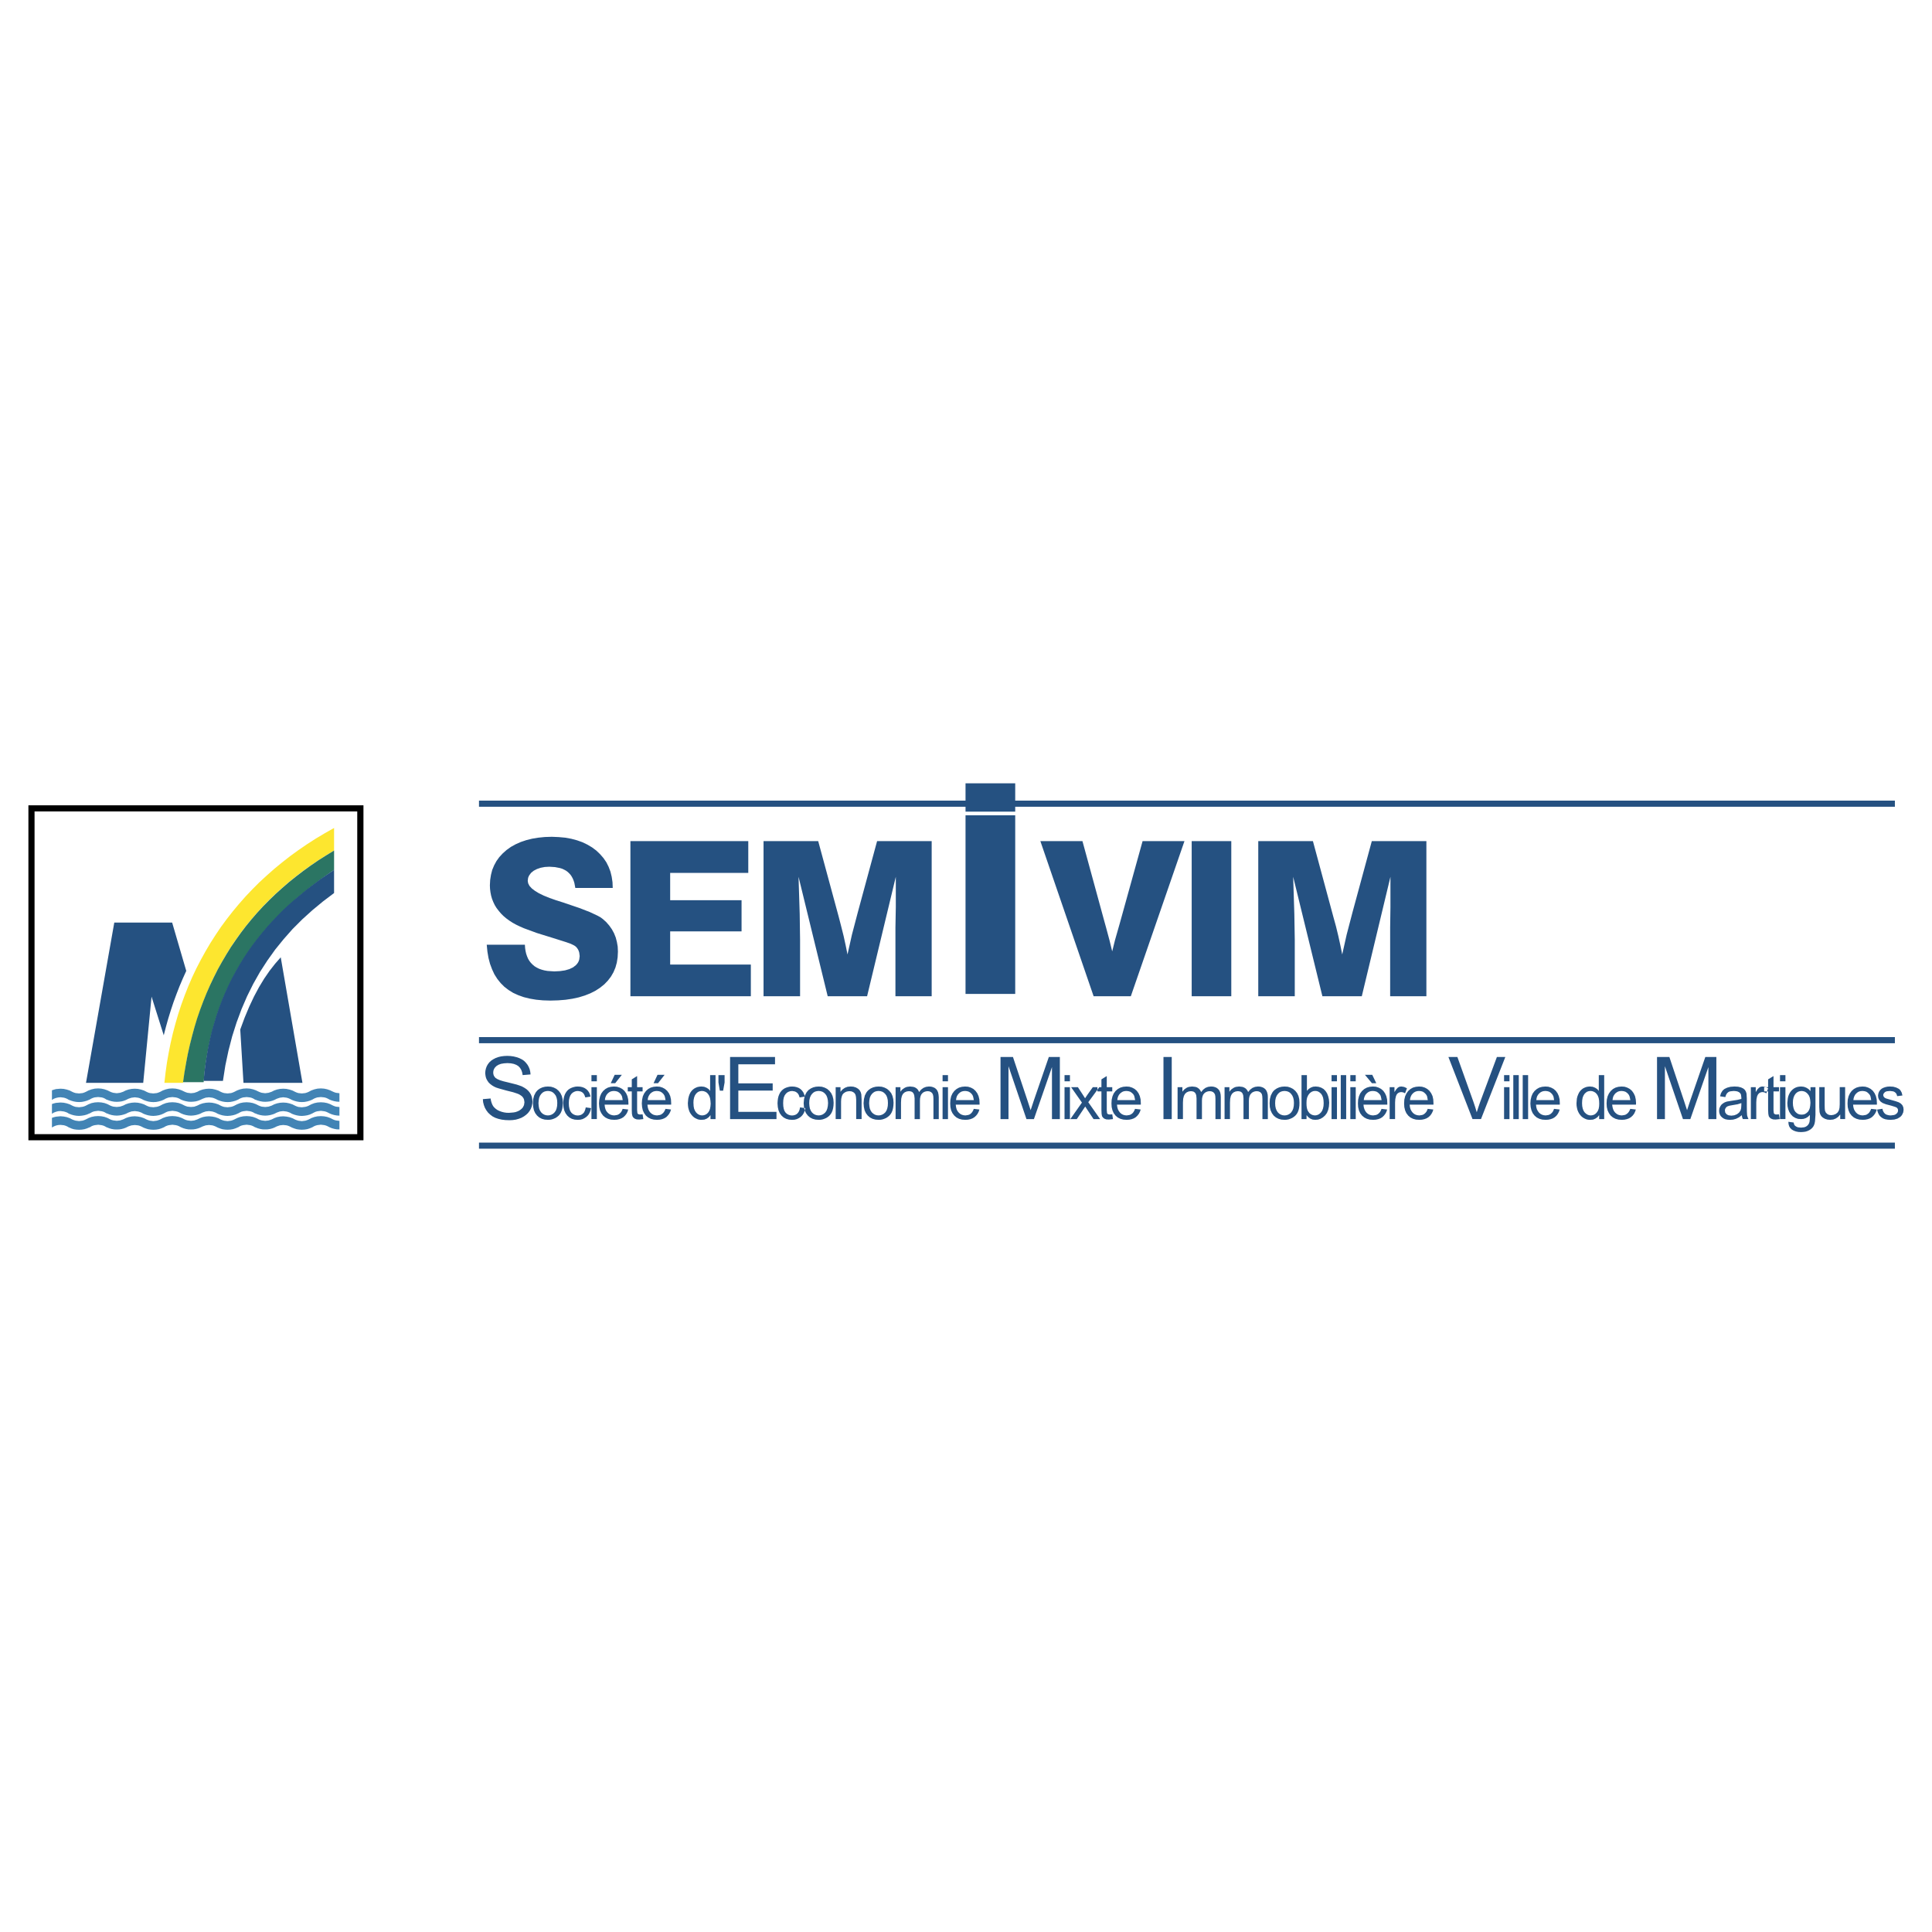 <svg xmlns="http://www.w3.org/2000/svg" width="2500" height="2500" viewBox="0 0 192.756 192.756"><g fill-rule="evenodd" clip-rule="evenodd"><path fill="#fff" d="M0 0h192.756v192.756H0V0z"/><path fill="#255181" d="M47.789 114h141.264v.605H47.789V114zM47.789 103.472h141.264v.612H47.789v-.612zM47.789 79.879h141.264v.613H47.789v-.613z"/><path fill="#fde62f" d="M33.332 82.606l-.926.525-.905.539-.875.562-.86.59-.823.598-.802.627-.78.641-.751.665-.73.67-.699.7-.679.715-.648.736-.627.751-.598.765-.576.78-.54.802-.524.817-.489.831-.467.846-.445.86-.415.875-.386.896-.358.905-.335.919-.306.932-.277.949-.256.961-.225.97-.197.985-.175.991-.139 1.007-.116 1.02h1.859l.291-1.903.175-.89.197-.889.219-.875.233-.868.263-.845.277-.846.298-.816.322-.817.342-.802.357-.788.387-.772.408-.758.43-.751.453-.736.473-.722.496-.708.518-.685.546-.685.569-.664.59-.656.613-.634.634-.62.664-.605.685-.597.707-.577.737-.569.758-.546.78-.533.816-.525.832-.495v-2.253z"/><path fill="#2b7563" d="M33.332 84.859l-.802.489-.78.495-.766.525-.736.532-.722.555-.7.561-.671.583-.656.59-.634.613-.613.62-.59.641-.569.657-.547.67-.517.678-.504.707-.488.715-.452.729-.438.744-.422.758-.393.78-.373.787-.357.81-.328.816-.314.839-.292.852-.262.861-.24.882-.226.897-.204.911-.175.919-.161.941-.138.955h2.056l.095-1.043.116-.89.146-.867.16-.86.19-.832.211-.816.226-.795.248-.78.277-.766.292-.743.313-.729.336-.707.35-.701.372-.677.393-.663.409-.65.429-.634.446-.62.466-.612.481-.591.496-.576.525-.568.532-.555.547-.546 1.152-1.058 1.21-1.005 1.268-.97 1.328-.933v-1.925z"/><path d="M3.447 80.958h32.196v32.196H3.447V80.958zm-.613-.612h33.428v33.421H2.834V80.346z"/><path d="M33.332 86.784l-1.371.933-1.305.984-1.239 1.028-.598.525-.576.54-.554.562-.54.561-.525.583-.496.59-.488.605-.467.62-.445.627-.43.649-.401.656-.386.671-.372.686-.343.699-.328.715-.306.729-.285.744-.262.758-.233.766-.227.787-.196.81-.175.816-.146.831-.131.839-.109.867-.08.875h1.925l.24-1.538.313-1.479.372-1.437.438-1.378.496-1.335.554-1.283.612-1.231.671-1.188.736-1.138.78-1.093.846-1.042.896-1.014.955-.955 1.014-.918 1.057-.875 1.108-.838v-2.314h.001zm-5.323 8.727l-.561.642-.554.707-.532.772-.518.854-.496.926-.481 1.021-.459 1.094-.438 1.188.321 5.322h5.884l-2.166-12.526zM8.58 108.036l2.822-15.989h5.774l1.407 4.819-.343.759-.328.772-.306.788-.292.794-.27.81-.255.824-.233.831-.219.846-1.217-3.856-.831 8.603H8.58v-.001z" fill="#255181"/><path d="M5.182 109.742v-.963l.197-.065.211-.058.445-.037.321.021.306.066.292.095.27.139.153.065.167.051.343.037.35-.037.161-.051.153-.065.284-.146.299-.109.321-.072.335-.022.321.022.306.065.292.102.27.132.153.065.168.051.343.044.335-.044.306-.102.263-.132.284-.095.306-.059.307-.021.32.021.306.066.292.095.277.139.146.065.167.051.343.037.35-.037.16-.051.161-.065.277-.146.306-.109.313-.072.335-.022.321.022.306.065.292.102.277.132.153.065.161.051.343.044.328-.036.299-.103.27-.139.284-.095.307-.059.313-.021.321.021.306.066.292.095.27.139.153.065.167.051.343.037.35-.037.16-.051.153-.065.285-.146.299-.109.32-.072.336-.022.32.022.307.065.292.102.277.132.153.065.16.051.343.044.335-.044.306-.102.263-.132.284-.095.299-.059.313-.021.321.021.306.066.292.095.277.139.153.065.16.051.343.037.35-.037.161-.051.16-.065.277-.146.306-.109.313-.072.336-.022.32.022.307.065.292.102.277.132.153.065.16.051.343.044v.853l-.255-.014-.248-.044-.241-.065-.233-.088-.212-.117-.153-.065-.161-.043-.35-.037-.35.037-.161.051-.16.065-.189.109-.248.102-.248.073-.27.051-.277.015-.255-.015-.248-.043-.24-.066-.233-.087-.212-.109-.153-.066-.167-.051-.343-.043-.335.043-.306.103-.248.124-.211.08-.226.059-.233.029-.241.014-.255-.014-.248-.044-.241-.065-.233-.088h-.031l-.08-.051-.109-.066-.154-.065-.16-.043-.342-.037-.351.037-.167.051-.153.065-.131.072-.051.037h-.015l-.24.102-.255.073-.262.051-.277.015-.255-.015-.255-.043-.233-.066-.233-.087-.212-.109-.16-.066-.16-.051-.343-.043-.328.036-.299.109-.263.124-.211.08-.226.059-.233.029-.24.014-.255-.014-.248-.044-.24-.065-.233-.088-.211-.117-.153-.065-.167-.043-.343-.037-.35.037-.16.051-.161.065-.189.109-.248.102-.255.073-.262.051-.277.015-.255-.015-.255-.043-.233-.066-.233-.087-.211-.109-.153-.066-.167-.051-.342-.043-.336.043-.306.103-.248.124-.211.08-.226.059-.233.029-.24.014-.255-.014-.255-.044-.233-.065-.233-.088h-.029l-.08-.051-.109-.066-.157-.072-.167-.043-.343-.037-.35.037-.167.051-.153.065-.131.072-.044.037h-.023l-.241.102-.255.073-.262.051-.277.015-.263-.015-.248-.043-.241-.066-.227-.087h-.027l-.08-.051-.102-.059-.153-.066-.168-.051-.343-.043-.233.021-.219.051-.211.08-.19.118zm0 1.378v-.97l.197-.066.211-.05.445-.037.321.022.306.064.292.096.27.139.153.065.167.051.343.036.35-.043.161-.044.153-.065.284-.146.299-.116.321-.065.335-.022.321.022.306.058.292.103.27.139.153.065.168.051.343.036.335-.036.306-.102.263-.132.284-.095.306-.058.307-.022.32.022.306.064.292.096.277.139.146.065.167.051.343.036.35-.043.16-.044.161-.065.277-.146.306-.116.313-.065.335-.022.321.022.306.058.292.103.277.139.153.065.161.051.343.036.328-.028.299-.109.27-.132.284-.095.307-.058.313-.022.321.022.306.064.292.096.27.139.153.065.167.051.343.036.35-.043.16-.044.153-.065.285-.146.299-.116.32-.065.336-.022.32.022.307.058.292.103.277.139.153.065.16.051.343.036.335-.036.306-.102.263-.132.284-.095.299-.058.313-.022.321.022.306.064.292.096.277.139.153.065.16.051.343.036.35-.043.161-.044.16-.065.277-.146.306-.116.313-.065.336-.022.32.022.307.058.292.103.277.139.153.065.16.051.343.036v.861l-.255-.016-.248-.043-.241-.066-.233-.094-.212-.11-.153-.065-.161-.043-.35-.044-.35.044-.161.043-.16.073-.189.103-.248.109-.248.072-.27.044-.277.022-.255-.016-.248-.043-.24-.066-.233-.087-.212-.117-.153-.058-.167-.052-.343-.044-.335.037-.306.109-.248.124-.211.073-.226.058-.233.036-.241.016-.255-.016-.248-.043-.241-.066-.233-.094h-.031l-.08-.044-.109-.066-.154-.065-.16-.043-.342-.044-.351.044-.167.043-.153.073-.131.073-.051.029h-.015l-.24.109-.255.072-.262.044-.277.022-.255-.016-.255-.043-.233-.066-.233-.087-.212-.117-.16-.058-.16-.052-.343-.044-.328.037-.299.102-.263.132-.211.073-.226.058-.233.036-.24.016-.255-.016-.248-.043-.24-.066-.233-.094-.211-.11-.153-.065-.167-.043-.343-.044-.35.044-.16.043-.161.073-.189.103-.248.109-.255.072-.262.044-.277.022-.255-.016-.255-.043-.233-.066-.233-.087-.211-.117-.153-.058-.167-.052-.342-.044-.336.037-.306.109-.248.124-.211.073-.226.058-.233.036-.24.016-.255-.016-.255-.043-.233-.066-.233-.094h-.029l-.08-.044-.109-.066-.146-.065-.167-.043-.343-.044-.35.044-.167.043-.153.073-.131.073-.044.029h-.034l-.241.109-.255.072-.262.044-.277.022-.263-.016-.248-.043-.241-.066-.225-.088h-.029l-.08-.059-.102-.059-.153-.058-.168-.052-.343-.044-.233.016-.219.058-.211.08-.19.118zm0 1.37v-.962l.197-.065.211-.051.445-.044.321.028.306.059.292.103.27.139.153.058.167.051.343.045.35-.045.161-.051.153-.065.284-.146.299-.109.321-.065.335-.022.321.022.306.058.292.103.27.139.153.065.168.044.343.044.335-.037.306-.102.263-.132.284-.102.306-.059.307-.021.32.028.306.059.292.103.277.139.146.058.167.051.343.045.35-.045.16-.051.161-.065.277-.146.306-.109.313-.065.335-.022.321.022.306.058.292.103.277.139.153.065.161.044.343.044.328-.037.299-.102.27-.132.284-.102.307-.059.313-.021.321.028.306.059.292.103.27.139.153.058.167.051.343.045.35-.045.16-.051.153-.065.285-.146.299-.109.32-.065.336-.022.32.022.307.058.292.103.277.139.153.065.16.044.343.044.335-.037.306-.102.263-.132.284-.102.299-.059.313-.021.321.028.306.059.292.103.277.139.153.058.16.051.343.045.35-.045.161-.051.16-.065.277-.146.306-.109.313-.065.336-.022.32.022.307.058.292.103.277.139.153.065.16.044.343.044v.853l-.255-.007-.248-.044-.241-.066-.233-.095-.212-.109-.153-.065-.161-.043-.35-.044-.35.044-.161.043-.16.065-.189.109-.248.103-.248.08-.27.044-.277.015-.255-.015-.248-.036-.24-.073-.233-.088-.212-.109-.153-.065-.167-.051-.343-.036-.335.036-.306.103-.248.123-.211.08-.226.059-.233.037-.241.007-.255-.007-.248-.044-.241-.066-.233-.095h-.031l-.08-.051-.109-.059-.154-.065-.16-.043-.342-.044-.351.044-.167.043-.153.065-.131.08-.051.029h-.015l-.24.103-.255.08-.262.044-.277.015-.255-.015-.255-.036-.233-.073-.233-.088-.212-.109-.16-.065-.16-.051-.343-.036-.328.036-.299.103-.263.123-.211.08-.226.059-.233.037-.24.007-.255-.007-.248-.044-.24-.066-.233-.095-.211-.109-.153-.065-.167-.043-.343-.044-.35.044-.16.043-.161.065-.189.109-.248.103-.255.08-.262.044-.277.015-.255-.015-.255-.036-.233-.073-.233-.088-.211-.109-.153-.065-.167-.051-.342-.036-.336.036-.306.103-.248.123-.211.08-.226.059-.233.037-.24.007-.255-.007-.255-.044-.233-.066-.233-.095h-.029l-.08-.051-.109-.059-.146-.065-.167-.043-.343-.044-.35.044-.167.043-.153.065-.131.08-.044.029h-.034l-.241.103-.255.08-.262.044-.277.015-.263-.015-.248-.036-.241-.073-.225-.102h-.029l-.08-.051-.102-.059-.153-.065-.168-.051-.343-.036-.233.015-.219.051-.211.087-.19.109z" fill="#4284b5"/><path d="M96.331 78.151h4.957v2.829h-4.957v-2.829zm0 3.194h4.957v17.818h-4.957V81.345zM48.562 94.257h3.806l.021.32.044.299.065.284.088.255.102.24.131.219.153.197.175.175.189.16.219.132.233.116.27.095.277.073.299.051.663.044.569-.029.503-.073.43-.124.372-.175.284-.219.117-.131.095-.132.073-.146.051-.153.044-.343-.044-.35-.051-.161-.065-.146-.087-.131-.102-.124-.124-.102-.132-.078-.292-.139-.452-.161-1.363-.43-1.553-.481-1.291-.474-.401-.175-.378-.181-.357-.197-.328-.211-.307-.226-.284-.241-.248-.248-.226-.27-.212-.277-.175-.285-.146-.306-.124-.313-.093-.321-.066-.335-.043-.343-.015-.357.029-.539.081-.511.124-.488.189-.452.233-.43.284-.394.343-.371.386-.343.43-.307.474-.262.51-.226.547-.183.583-.146.62-.102.656-.066.693-.021.685.029.642.058.605.109.576.153.532.189.503.241.467.277.43.321.379.364.335.387.284.415.226.452.183.481.124.51.081.547.022.569h-3.733l-.095-.503-.073-.226-.087-.211-.102-.19-.117-.175-.139-.153-.146-.139-.168-.124-.189-.102-.204-.095-.219-.066-.488-.095-.562-.036-.459.025-.416.08-.364.125-.321.167-.262.211-.182.241-.066.131-.051.131-.037.292.044.255.131.255.227.248.313.241.394.241.496.241.576.233.663.233.788.248.16.058 1.334.452 1.057.408.78.365.292.161.218.16.351.313.306.35.263.372.219.401.168.422.116.445.081.467.022.496-.029.562-.08.525-.139.503-.197.467-.248.43-.306.401-.357.372-.416.335-.466.306-.513.26-.554.219-.598.183-.642.139-.685.102-.736.059-.773.022-.736-.022-.686-.065-.641-.109-.591-.146-.554-.197-.51-.233-.459-.284-.416-.32-.372-.372-.328-.409-.292-.459-.233-.503-.204-.547-.153-.583-.109-.642-.066-.68zm14.334 5.139V83.918h11.76v3.171h-7.793v2.727h7.123v3.106h-7.123v3.31h8.049v3.164H62.896zm13.283 0V83.918h5.453l2.042 7.531.255.984.24.956.204.933.183.904.444-1.983.584-2.224 1.924-7.101h5.446v15.478h-3.616v-6.86l.037-2.034v-3.026l-2.865 11.92h-3.93l-2.909-11.92.116 3.711.037 2.566v5.643h-3.645zm32.932 0l-5.314-15.478h4.199l2.172 7.954.182.656.352 1.312.262 1.079.277-1.115.48-1.685 2.275-8.202h4.178l-5.352 15.478h-3.711v.001zm9.784 0V83.918h3.951v15.478h-3.951zm6.642 0V83.918h5.453l2.033 7.531.271.984.232.956.205.933.182.904.445-1.983.582-2.224 1.926-7.101h5.445v15.478h-3.615v-6.86l.029-2.034v-3.026l-2.859 11.92h-3.93l-2.916-11.92.117 3.711.043 2.566v5.643h-3.643zM48.175 109.662l.773-.066.037.219.058.205.073.182.088.16.117.139.146.131.167.117.197.095.219.08.233.059.24.036.263.008.438-.037.204-.036.189-.065.16-.072.146-.096.124-.102.102-.109.073-.132.059-.124.043-.284-.043-.27-.051-.124-.073-.109-.102-.109-.124-.087-.153-.095-.182-.073-.401-.132-.7-.175-.729-.204-.27-.088-.204-.094-.205-.124-.182-.139-.154-.147-.117-.168-.102-.183-.065-.183-.037-.203-.022-.205.022-.232.051-.227.08-.219.116-.204.146-.189.183-.168.211-.138.241-.125.263-.094.277-.066.292-.036.307-.015.335.015.314.044.292.072.277.096.248.123.219.146.182.182.161.205.124.218.095.233.059.256.029.262-.788.066-.051-.277-.087-.24-.124-.205-.168-.175-.204-.124-.248-.095-.292-.058-.343-.022-.342.022-.299.051-.241.088-.196.116-.153.146-.102.153-.066.175-.021.183.014.16.044.146.08.132.102.116.168.103.262.116.357.109.452.109.846.212.306.102.219.08.255.139.219.146.183.168.146.183.117.196.081.219.043.227.022.24-.022.24-.051.241-.087.233-.124.219-.161.211-.189.175-.219.161-.248.138-.277.103-.284.08-.313.044-.321.015-.408-.015-.364-.044-.343-.08-.299-.103-.27-.138-.233-.176-.211-.196-.175-.233-.146-.255-.103-.271-.073-.284-.027-.307zm24.665 1.99v-6.197h4.484v.729h-3.66v1.903h3.427v.722h-3.427v2.122h3.806v.722h-4.63v-.001zm26.982 0v-6.197h1.24l1.465 4.389.299.919.328-.991 1.488-4.316h1.1v6.197h-.787v-5.191l-1.801 5.191h-.744l-1.793-5.278v5.278h-.795v-.001zm-46.653-1.59l.029-.408.095-.357.153-.299.102-.131.109-.117.218-.152.241-.109.263-.066.284-.021.313.021.285.088.255.131.219.19.183.233.131.276.08.321.029.357-.015.291-.036.255-.059.227-.08.196-.102.168-.124.146-.146.123-.16.109-.182.081-.19.065-.197.036-.204.007-.321-.021-.284-.08-.255-.131-.218-.189-.183-.241-.131-.284-.073-.336-.029-.379zm.555 0l.022.284.044.248.087.212.117.175.139.131.16.095.175.059.197.021.19-.021.175-.059.16-.095.139-.131.124-.175.08-.212.051-.255.015-.292-.015-.276-.051-.241-.08-.211-.124-.168-.139-.139-.16-.095-.175-.051-.19-.021-.197.021-.175.051-.16.095-.139.139-.117.168-.087.211-.044.248-.022.284zm4.717.423l.532.073-.066.263-.095.226-.124.204-.168.168-.189.131-.204.103-.233.059-.248.014-.313-.021-.284-.08-.241-.131-.211-.189-.175-.241-.124-.276-.08-.329-.022-.379.007-.248.036-.233.051-.218.073-.204.102-.183.117-.16.139-.132.168-.109.175-.08.189-.059.197-.043.197-.008.248.015.226.052.197.08.175.116.153.146.124.176.087.196.059.226-.518.081-.051-.146-.059-.138-.073-.109-.087-.088-.095-.065-.117-.052-.248-.043-.197.015-.168.058-.16.088-.139.131-.109.168-.08.211-.051.248-.015.299.015.299.051.256.073.211.109.168.131.124.153.087.167.059.189.021.146-.014.146-.037.124-.059.109-.087.103-.109.072-.139.059-.167.045-.196zm.568-2.602v-.619h.54v.619h-.54zm0 3.769v-3.186h.54v3.186h-.54zm3.114-1.021l.554.066-.072.233-.109.204-.139.175-.161.153-.197.116-.211.08-.241.052-.27.014-.328-.021-.292-.08-.263-.131-.226-.189-.175-.241-.131-.276-.073-.329-.029-.364.029-.379.08-.335.124-.284.182-.248.226-.197.248-.139.284-.08.313-.029.307.021.277.088.248.131.219.19.175.247.124.277.08.328.022.372v.153h-2.377l.029.24.058.219.087.182.124.153.139.124.16.088.175.051.19.021.277-.043.117-.044.117-.073.095-.087.095-.109.073-.139.066-.161zm-1.772-.874h1.778l-.065-.351-.065-.138-.073-.11-.138-.138-.161-.103-.175-.051-.197-.021-.175.015-.168.043-.146.081-.131.109-.117.138-.081.153-.058.175-.028.198zm.583-1.685l.394-.838h.715l-.664.838h-.445zm3.179 3.106l.073.475-.401.044-.262-.015-.197-.073-.139-.109-.088-.139-.051-.233-.015-.4v-1.838h-.401v-.422h.401v-.78l.532-.329v1.109h.547v.422h-.547v1.867l.029.299.037.058.058.044.08.029.103.008.241-.017zm2.282-.547l.554.066-.08.233-.109.204-.139.175-.153.153-.197.116-.211.08-.248.052-.262.014-.328-.021-.299-.08-.255-.131-.226-.189-.175-.241-.131-.276-.073-.329-.029-.364.029-.379.073-.335.131-.284.183-.248.218-.197.255-.139.284-.08.313-.029.307.021.277.088.241.131.218.19.182.247.124.277.073.328.021.372v.153h-2.369l.029.24.058.219.088.182.117.153.146.124.153.088.182.051.19.021.27-.043.124-.044.109-.073.102-.087.087-.109.08-.139.066-.161zm-1.771-.874h1.778l-.073-.351-.058-.138-.073-.11-.138-.138-.161-.103-.175-.051-.197-.021-.175.015-.168.043-.146.081-.139.109-.109.138-.087.153-.059.175-.02.198zm.583-1.685l.394-.838h.707l-.656.838h-.445zm5.679 3.58v-.395l-.168.205-.204.146-.24.095-.277.021-.183-.007-.182-.036-.167-.073-.168-.088-.146-.116-.131-.139-.117-.153-.102-.175-.073-.197-.059-.211-.029-.226-.014-.241.043-.451.051-.212.066-.196.087-.183.109-.16.131-.139.153-.117.161-.087.168-.066.189-.036.19-.015.277.029.24.095.204.132.153.182v-1.574h.54v4.389h-.502v-.001zm-1.698-1.59l.014.292.044.248.087.212.11.167.131.131.146.095.161.059.175.021.168-.021.153-.051.146-.088.131-.131.102-.16.081-.205.043-.24.022-.277-.022-.306-.043-.263-.081-.219-.109-.175-.131-.139-.146-.087-.161-.059-.182-.021-.175.021-.153.051-.146.095-.124.132-.109.167-.073.204-.051.256-.014.291h.006zm2.631-1.246L71.68 108v-.736h.613V108l-.146.816h-.328zm7.998 1.669l.532.073-.065.263-.087.226-.131.204-.16.168-.19.131-.211.103-.226.059-.255.014-.306-.021-.285-.08-.248-.131-.211-.189-.175-.241-.124-.276-.073-.329-.029-.379.015-.248.029-.233.051-.218.08-.204.095-.183.124-.16.139-.132.16-.109.175-.08.19-.059.197-.043.204-.008.24.015.226.052.204.08.175.116.146.146.124.176.088.196.065.226-.525.081-.044-.146-.058-.138-.073-.109-.095-.088-.095-.065-.117-.052-.248-.043-.189.015-.175.058-.16.088-.131.131-.117.168-.08.211-.044.248-.014.299.014.299.044.256.073.211.109.168.131.124.153.087.168.059.189.021.153-.014.139-.037.131-.059.109-.087.095-.109.08-.139.059-.167.035-.196zm.365-.423l.037-.408.087-.357.154-.299.102-.131.109-.117.219-.152.24-.109.263-.066.284-.021.313.021.284.088.255.131.218.19.183.233.131.276.081.321.029.357-.014.291-.037.255-.059.227-.08.196-.102.168-.124.146-.139.123-.168.109-.182.081-.189.065-.197.036-.204.007-.313-.021-.292-.08-.255-.131-.219-.189-.182-.241-.131-.284-.073-.336-.029-.379zm.554 0l.021.284.044.248.088.212.116.175.139.131.16.095.183.059.189.021.189-.021.182-.059.153-.095.146-.131.116-.175.08-.212.051-.255.022-.292-.022-.276-.051-.241-.08-.211-.116-.168-.146-.139-.16-.095-.175-.051-.189-.021-.189.021-.183.051-.16.095-.139.139-.116.168-.088.211-.051.248-.014.284zm2.639 1.59v-3.186h.481v.459l.197-.227.24-.168.27-.102.313-.029.27.021.255.08.211.125.153.146.103.183.065.219.029.524v1.954h-.54v-1.932l-.022-.285-.044-.204-.087-.153-.131-.109-.175-.08-.204-.021-.167.015-.154.036-.146.073-.131.095-.109.131-.073.189-.051.233-.015.277v1.735h-.538v.001zm2.785-1.59l.037-.408.088-.357.153-.299.102-.131.117-.117.211-.152.241-.109.262-.066.285-.021.313.021.284.088.255.131.219.19.19.233.124.276.08.321.029.357-.015.291-.036.255-.058.227-.081.196-.102.168-.124.146-.146.123-.161.109-.182.081-.189.065-.189.036-.211.007-.313-.021-.292-.08-.255-.131-.219-.189-.183-.241-.131-.284-.073-.336-.03-.379zm.554 0l.022.284.044.248.087.212.117.175.146.131.153.095.175.059.197.021.189-.021.175-.059.161-.095.146-.131.117-.175.08-.212.051-.255.015-.292-.015-.276-.051-.241-.08-.211-.117-.168-.146-.139-.161-.095-.175-.051-.189-.021-.197.021-.175.051-.153.095-.146.139-.117.168-.087.211-.044.248-.022.284zm2.64 1.59v-3.186h.481v.451l.175-.211.226-.16.131-.066.131-.043.299-.037.328.037.139.043.117.066.109.08.087.095.066.109.051.124.204-.241.233-.175.262-.102.284-.037.226.015.189.052.175.08.139.116.109.146.081.189.043.219.022.256v2.18h-.531v-1.998l-.015-.284-.043-.183-.073-.131-.117-.102-.146-.066-.175-.021-.161.015-.153.044-.131.065-.116.103-.094.123-.066.161-.044.196-.014.233v1.845h-.532v-2.063l-.037-.313-.044-.124-.058-.103-.073-.08-.102-.058-.117-.029-.139-.015-.219.029-.204.088-.167.152-.109.204-.066.284-.021.38v1.647h-.54v.001zm4.688-3.769v-.619h.539v.619h-.539zm0 3.769v-3.186h.539v3.186h-.539zm3.112-1.021l.561.066-.08.233-.109.204-.139.175-.166.153-.189.116-.212.08-.24.052-.263.014-.335-.021-.299-.08-.255-.131-.219-.189-.182-.241-.131-.276-.073-.329-.022-.364.022-.379.073-.335.131-.284.182-.248.226-.197.248-.139.285-.08.313-.029.306.021.277.088.249.131.211.19.182.247.125.277.08.328.021.372v.153h-2.377l.029.24.058.219.088.182.124.153.139.124.161.088.175.051.189.021.27-.043.132-.044.109-.073.095-.087.086-.109.08-.139.064-.161zm-1.771-.874h1.779l-.074-.351-.057-.138-.074-.11-.139-.138-.16-.103-.175-.051-.197-.021-.175.015-.167.043-.146.081-.131.109-.117.138-.087.153-.051.175-.029.198zm10.826-1.874v-.619h.539v.619h-.539zm0 3.769v-3.186h.539v3.186h-.539zm.576 0l1.16-1.647-1.08-1.538h.678l.488.75.227.357.234-.35.539-.758h.648l-1.102 1.501 1.182 1.685h-.656l-.656-.984-.174-.27-.84 1.254h-.648zm4.186-.474l.072.475-.408.044-.262-.015-.197-.073-.131-.109-.096-.139-.043-.233-.016-.4v-1.838h-.4v-.422h.4v-.78l.533-.329v1.109h.547v.422h-.547v1.867l.029.299.035.058.059.044.08.029.104.008.241-.017zm2.281-.547l.555.066-.08.233-.109.204-.139.175-.16.153-.189.116-.219.08-.242.052-.262.014-.328-.021-.299-.08-.262-.131-.219-.189-.184-.241-.123-.276-.08-.329-.021-.364.021-.379.08-.335.123-.284.184-.248.225-.197.256-.139.277-.08.32-.029.299.021.277.088.248.131.219.19.176.247.123.277.08.328.021.372v.153h-2.377l.029.24.059.219.096.182.115.153.139.124.16.088.176.051.189.021.277-.043.117-.044.115-.073.104-.087.08-.109.08-.139.064-.161h.009zm-1.779-.874h1.779l-.072-.351-.051-.138-.074-.11-.145-.138-.154-.103-.182-.051-.197-.021-.174.015-.168.043-.139.081-.139.109-.117.138-.08.153-.059.175-.028.198zm4.607 1.895v-6.197h.824v6.197h-.824zm30.834 0l-2.406-6.197h.896l1.611 4.506.174.524.146.488.16-.503.176-.51 1.676-4.506h.84l-2.428 6.197h-.845v.001zm18.408 0v-6.197h1.232l1.465 4.389.299.919.328-.991 1.494-4.316h1.102v6.197h-.795v-5.191l-1.801 5.191h-.736l-1.801-5.278v5.278h-.787v-.001zm-47.834 0v-3.186h.48v.451l.176-.211.219-.16.131-.066.139-.043.299-.037.328.037.139.043.117.066.102.08.088.095.072.109.059.124.203-.241.227-.175.262-.102.293-.037.219.015.197.052.166.08.139.116.117.146.08.189.045.219.014.256v2.18h-.533v-1.998l-.014-.284-.037-.183-.08-.131-.109-.102-.152-.066-.176-.021-.16.015-.145.044-.133.065-.123.103-.096.123-.064.161-.045.196-.014.233v1.845h-.539v-2.063l-.029-.313-.045-.124-.057-.103-.082-.08-.094-.058-.117-.029-.139-.015-.219.029-.203.088-.168.152-.109.204-.072.284-.023.38v1.647h-.534v.001zm4.688 0v-3.186h.482v.451l.174-.211.227-.16.131-.066.131-.043.307-.037.32.037.131.043.125.066.109.08.08.095.08.109.051.124.205-.241.232-.175.262-.102.285-.037.219.015.197.052.168.08.145.116.109.146.08.189.053.219.014.256v2.18h-.539v-1.998l-.016-.284-.035-.183-.074-.131-.117-.102-.152-.066-.174-.021-.162.015-.139.044-.137.065-.117.103-.096.123-.072.161-.043.196-.016.233v1.845h-.539v-2.063l-.029-.313-.043-.124-.053-.103-.08-.08-.094-.058-.125-.029-.139-.015-.219.029-.203.088-.168.152-.109.204-.066.284-.021.38v1.647h-.54v.001zm4.492-1.59l.027-.408.096-.357.152-.299.096-.131.117-.117.219-.152.24-.109.262-.066.277-.021.32.021.277.088.256.131.225.19.184.233.131.276.08.321.021.357-.008.291-.035.255-.059.227-.08.196-.102.168-.125.146-.145.123-.168.109-.184.081-.182.065-.203.036-.205.007-.312-.021-.285-.08-.256-.131-.225-.189-.176-.241-.131-.284-.08-.336-.019-.379zm.553 0l.016.284.051.248.088.212.115.175.139.131.16.095.176.059.189.021.197-.021.174-.059.162-.095.137-.131.117-.175.088-.212.051-.255.016-.292-.016-.276-.051-.241-.088-.211-.117-.168-.137-.139-.162-.095-.174-.051-.197-.021-.189.021-.176.051-.16.095-.139.139-.115.168-.088.211-.051.248-.016.284zm3.134 1.59h-.502v-4.389h.539v1.567l.182-.19.205-.131.232-.088.256-.021.285.029.27.088.24.139.189.196.152.233.109.284.074.313.029.336-.029.386-.074.335-.123.3-.176.24-.219.197-.232.139-.256.087-.27.021-.27-.021-.234-.095-.203-.146-.176-.205v.396h.002zm-.005-1.611l.006.263.029.233.051.182.066.146.139.189.16.123.189.08.205.029.166-.021.162-.059.145-.095.139-.139.109-.167.08-.212.051-.248.016-.284-.016-.291-.043-.256-.08-.204-.102-.167-.139-.132-.139-.095-.16-.058-.168-.015-.168.015-.16.058-.146.095-.139.139-.109.168-.088.211-.043.233-.013.279zm2.5-2.158v-.619h.539v.619h-.539zm0 3.769v-3.186h.539v3.186h-.539zm.918 0v-4.389h.541v4.389h-.541zm.955-3.769v-.619h.539v.619h-.539zm0 3.769v-3.186h.539v3.186h-.539zm3.113-1.021l.562.066-.08.233-.109.204-.139.175-.16.153-.189.116-.221.08-.24.052-.262.014-.336-.021-.291-.08-.256-.131-.225-.189-.184-.241-.123-.276-.08-.329-.021-.364.021-.379.08-.335.123-.284.184-.248.225-.197.256-.139.277-.08.32-.029.307.021.27.088.248.131.219.19.174.247.125.277.08.328.021.372v.153h-2.377l.029.24.066.219.088.182.115.153.139.124.16.088.176.051.189.021.277-.043.123-.044.109-.073.096-.087.094-.109.074-.139.066-.161zm-1.772-.874h1.779l-.072-.351-.051-.138-.082-.11-.139-.138-.152-.103-.182-.051-.189-.021-.184.015-.166.043-.146.081-.131.109-.117.138-.08.153-.059.175-.029.198zm1.248-1.685h-.432l-.699-.838h.729l.402.838zm1.334 3.58v-3.186h.48v.488l.182-.277.16-.168.168-.088.184-.021.27.044.283.132-.189.502-.197-.094-.195-.029-.168.029-.154.08-.115.123-.08.176-.066.299-.021.328v1.662h-.542zm3.797-1.021l.562.066-.08.233-.109.204-.131.175-.168.153-.189.116-.219.08-.24.052-.264.014-.336-.021-.291-.08-.262-.131-.219-.189-.184-.241-.123-.276-.08-.329-.021-.364.021-.379.08-.335.131-.284.176-.248.225-.197.248-.139.293-.08.312-.029.299.021.285.088.24.131.219.19.176.247.131.277.072.328.021.372v.153h-2.377l.029.24.059.219.096.182.115.153.139.124.162.088.174.051.197.021.27-.043.123-.044.109-.073.096-.087.094-.109.074-.139.065-.161zm-1.771-.874h1.779l-.064-.351-.059-.138-.08-.11-.139-.138-.154-.103-.174-.051-.197-.021-.182.015-.16.043-.154.081-.131.109-.117.138-.08.153-.059.175-.029.198zm9.39-1.874v-.619h.539v.619h-.539zm0 3.769v-3.186h.539v3.186h-.539zm.92 0v-4.389h.547v4.389h-.547zm.94 0v-4.389h.539v4.389h-.539zm3.127-1.021l.562.066-.08.233-.109.204-.131.175-.168.153-.189.116-.219.08-.24.052-.264.014-.334-.021-.293-.08-.262-.131-.219-.189-.184-.241-.123-.276-.08-.329-.029-.364.029-.379.08-.335.123-.284.184-.248.227-.197.246-.139.285-.08.32-.029.299.021.277.088.248.131.219.19.176.247.123.277.08.328.021.372v.153h-2.375l.027.24.059.219.096.182.115.153.139.124.162.088.174.051.189.021.277-.043.117-.044.115-.073.096-.087.096-.109.072-.139.066-.161zm-1.772-.874h1.779l-.064-.351-.066-.138-.072-.11-.139-.138-.154-.103-.182-.051-.189-.021-.182.015-.16.043-.154.081-.131.109-.117.138-.088.153-.051.175-.03.198zm6.272 1.895v-.395l-.168.205-.213.146-.232.095-.277.021-.189-.007-.174-.036-.176-.073-.16-.088-.154-.116-.131-.139-.115-.153-.096-.175-.08-.197-.051-.211-.037-.226-.008-.241.037-.451.051-.212.074-.196.086-.183.109-.16.133-.139.145-.117.168-.087.168-.066.182-.036.189-.015.277.029.24.095.205.132.16.182v-1.574h.539v4.389h-.502v-.001zm-1.707-1.59l.016.292.051.248.08.212.109.167.139.131.145.095.16.059.168.021.168-.021.16-.051.139-.088.131-.131.109-.16.082-.205.043-.24.014-.277-.014-.306-.043-.263-.082-.219-.109-.175-.139-.139-.145-.087-.16-.059-.176-.021-.176.021-.16.051-.137.095-.133.132-.102.167-.08.204-.043.256-.015.291zm4.812.569l.555.066-.082.233-.102.204-.139.175-.168.153-.189.116-.219.08-.24.052-.262.014-.328-.021-.299-.08-.256-.131-.227-.189-.174-.241-.131-.276-.08-.329-.023-.364.023-.379.08-.335.131-.284.182-.248.219-.197.256-.139.283-.08.314-.029.307.021.27.088.248.131.219.19.174.247.131.277.074.328.029.372-.008.153h-2.377l.037.24.059.219.086.182.117.153.146.124.152.088.176.051.189.021.277-.043.123-.044.109-.073.102-.087.088-.109.08-.139.068-.161zm-1.771-.874h1.779l-.074-.351-.059-.138-.072-.11-.139-.138-.16-.103-.182-.051-.189-.021-.184.015-.16.043-.145.081-.139.109-.109.138-.088.153-.051.175-.028.198zm12.896 1.509l-.291.219-.285.139-.291.08-.307.021-.24-.014-.227-.044-.182-.08-.16-.117-.125-.131-.088-.161-.051-.175-.014-.188.021-.22.088-.204.117-.175.16-.132.182-.108.205-.073.48-.08.568-.088.395-.095v-.146l-.037-.284-.051-.103-.066-.08-.115-.08-.139-.059-.168-.028-.189-.015-.328.036-.131.036-.104.066-.086.08-.074.102-.059.131-.051.161-.525-.08.088-.3.146-.247.096-.095.107-.088.271-.131.334-.088.395-.029.363.021.293.073.227.109.152.132.102.167.066.204.029.496v.715l.008.619.021.336.057.196.082.183h-.562l-.072-.175-.035-.209zm-.043-1.21l-.373.116-.51.088-.283.051-.191.059-.123.072-.088.11-.059.116-.014.131.035.204.125.161.096.058.109.052.275.036.293-.036.262-.103.211-.16.146-.212.066-.226.021-.321v-.196h.002zm.948 1.596v-3.186h.488v.488l.176-.277.166-.168.162-.088.182-.021.277.044.277.132-.184.502-.197-.094-.195-.029-.168.029-.154.08-.115.123-.088.176-.066.299-.021.328v1.662h-.54zm2.806-.474l.074.475-.41.044-.254-.015-.197-.073-.139-.109-.094-.139-.045-.233-.021-.4v-1.838h-.395v-.422h.395v-.78l.539-.329v1.109h.547v.422h-.547v1.867l.029.299.037.058.059.044.072.029.109.008.241-.017zm.102-3.295v-.619h.541v.619h-.541zm0 3.769v-3.186h.541v3.186h-.541zm.84.27l.523.073.023.116.035.095.051.08.074.065.109.066.123.051.314.036.328-.036.139-.051.109-.066.094-.08.08-.102.059-.109.043-.131.029-.248.008-.445-.182.183-.211.131-.234.08-.248.022-.312-.022-.27-.095-.242-.146-.195-.204-.162-.248-.109-.277-.064-.291-.021-.321.043-.437.043-.212.074-.196.094-.183.109-.153.131-.139.146-.116.168-.095.176-.066.189-.036.203-.015.27.029.24.088.227.139.197.204v-.394h.496v2.755l-.045.642-.043.233-.066.183-.086.152-.109.124-.133.117-.152.095-.174.08-.191.059-.211.029-.227.014-.275-.014-.242-.051-.219-.081-.189-.109-.152-.146-.109-.175-.059-.212-.021-.24h.006v.001zm.443-1.91l.016.292.051.248.072.204.109.167.133.124.145.095.168.052.182.014.176-.014.168-.052.145-.095.133-.116.109-.168.08-.204.043-.248.021-.284-.021-.277-.043-.233-.08-.204-.117-.167-.139-.132-.146-.095-.168-.051-.166-.021-.176.021-.16.051-.152.095-.125.124-.109.168-.08.197-.051.232-.018.277zm4.725 1.64v-.459l-.197.232-.24.168-.262.103-.307.028-.27-.021-.256-.08-.211-.124-.152-.146-.104-.183-.064-.219-.029-.511v-1.975h.539v1.771l.008.356.021.212.08.189.139.146.182.095.227.029.234-.036.219-.088.182-.146.123-.197.066-.262.021-.357v-1.713h.539v3.186h-.488v.002zm3.084-1.021l.562.066-.08.233-.109.204-.139.175-.16.153-.189.116-.219.08-.242.052-.262.014-.336-.021-.291-.08-.262-.131-.219-.189-.184-.241-.123-.276-.08-.329-.021-.364.021-.379.08-.335.131-.284.176-.248.225-.197.256-.139.285-.08.312-.029.299.021.277.088.248.131.219.19.174.247.125.277.08.328.021.372v.153h-2.377l.029.24.059.219.096.182.115.153.139.124.16.088.176.051.189.021.277-.043.123-.044.104-.073.109-.087.08-.109.08-.139.066-.161zm-1.772-.874h1.779l-.066-.351-.057-.138-.082-.11-.137-.138-.154-.103-.182-.051-.197-.021-.176.015-.166.043-.146.081-.131.109-.117.138-.08.153-.059.175-.029.198zm2.369.947l.533-.08.029.146.059.132.072.116.088.095.115.081.133.043.152.037.176.014.328-.043.123-.044.096-.065.086-.08.053-.081.035-.095.008-.102-.008-.088-.029-.072-.051-.065-.072-.066-.189-.072-.357-.109-.504-.132-.32-.124-.197-.131-.152-.175-.088-.204-.029-.219.029-.204.066-.189.115-.168.154-.139.145-.08.197-.072.227-.052.24-.015.35.021.307.088.248.124.094.08.074.088.117.211.072.284-.525.066-.029-.109-.043-.109-.059-.088-.08-.072-.096-.066-.115-.036-.277-.036-.314.028-.123.037-.096.058-.115.132-.029.073-.016.08.021.102.051.088.082.08.123.065.475.139.488.139.312.109.205.124.152.16.096.211.029.248-.037.263-.117.248-.088.116-.102.095-.262.161-.322.095-.355.028-.285-.014-.262-.044-.219-.08-.176-.117-.152-.138-.117-.183-.088-.204-.06-.243z" fill="#255181"/></g></svg>